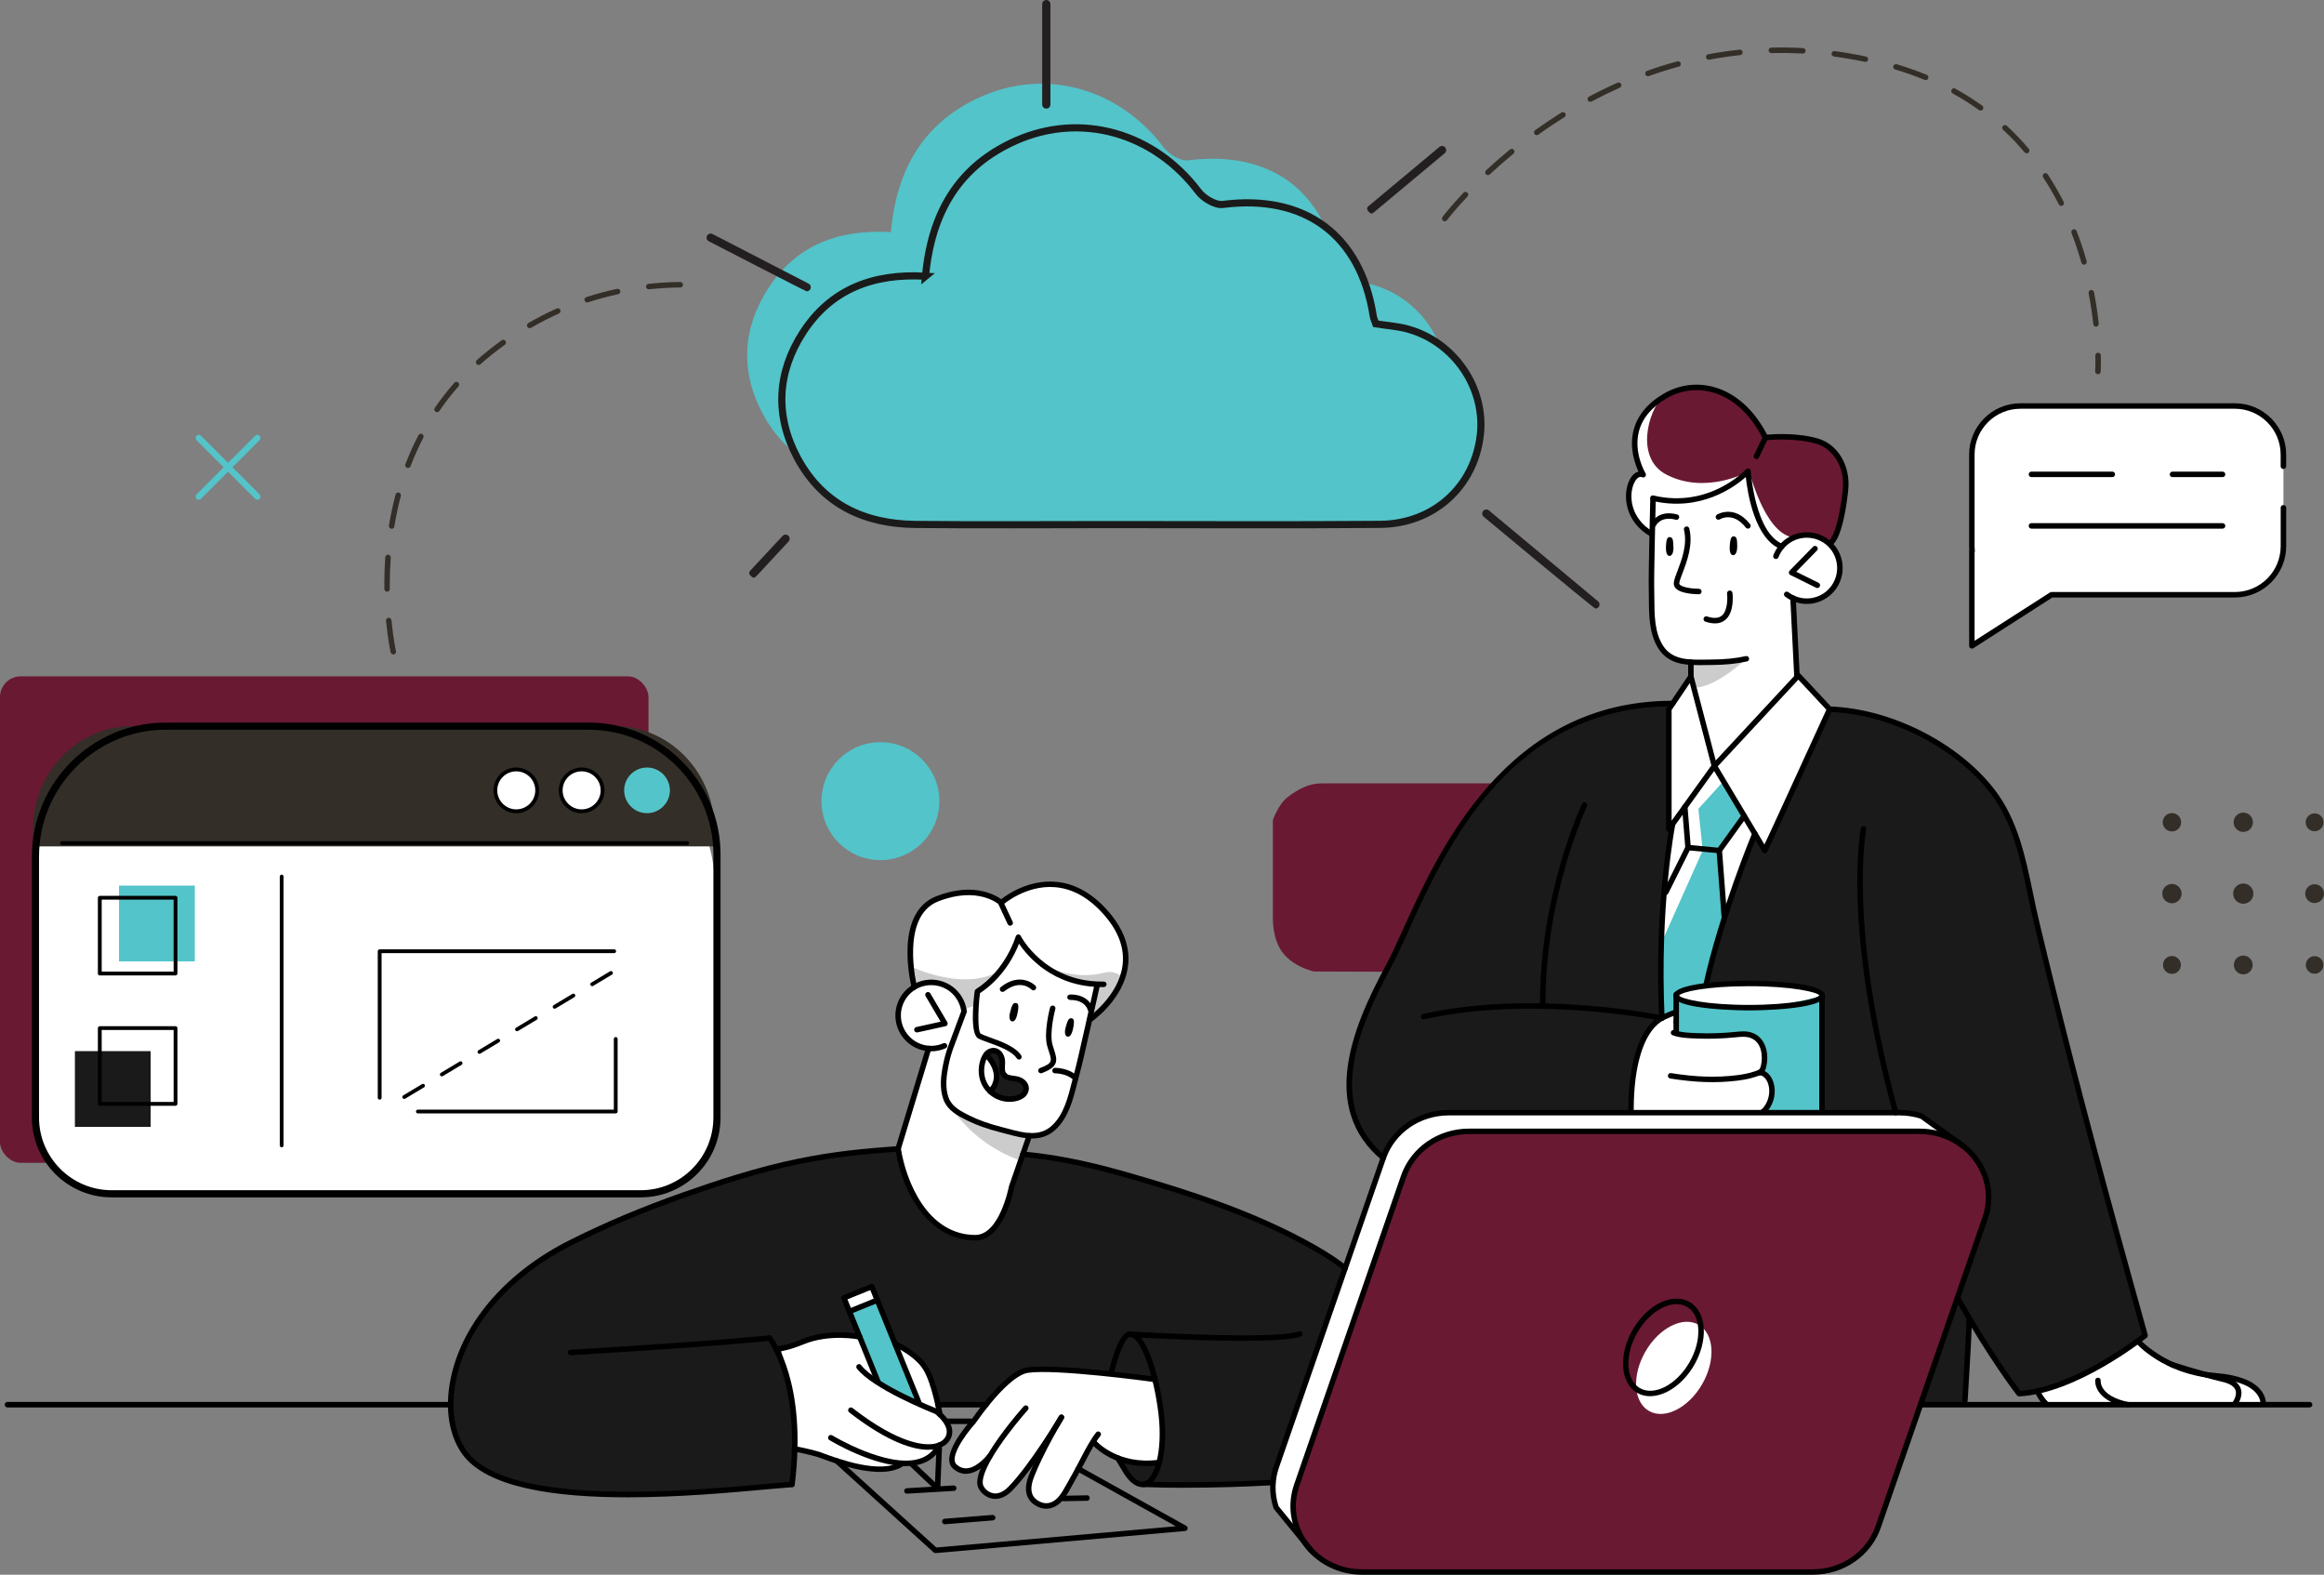 <?xml version="1.0" encoding="UTF-8"?><svg id="Layer_2" xmlns="http://www.w3.org/2000/svg" viewBox="0 0 650.33 440.59"><rect x="0" y="0" width="650.33" height="440.59" fill="#808080" stroke="none"/><defs><style>.cls-1{stroke:#1a1a1a;}.cls-1,.cls-2{fill:#53c4c9;}.cls-1,.cls-3{stroke-miterlimit:10;stroke-width:2px;}.cls-4{fill:#fff;}.cls-5{fill:#6a1933;}.cls-6{fill:#ccc;}.cls-7{fill:#1a1a1a;}.cls-8{fill:#332e27;}.cls-3{fill:none;stroke:#010101;}.cls-9{fill:#231f20;}.cls-10{fill:#010101;}</style></defs><g id="Colored"><g id="Cloud_Data"><g><g><path class="cls-2" d="M249.29,64.95c1.62-17.76,9.25-30.83,25.34-37.94,18.3-8.08,38.65-2.15,51.01,14.23,1.45,1.92,4.73,3.89,6.87,3.62,22.91-2.92,38.52,8.51,42.08,31.27,.1,.66,.43,1.29,.72,2.14,2.95,.46,5.97,.65,8.82,1.42,13.12,3.57,21.91,16.47,20.41,29.67-1.65,14.46-13.06,24.89-28.06,25.01-24.94,.2-49.87,.06-74.81,.06-18.41,0-36.82,.14-55.23-.04-14.29-.14-25.97-5.61-32.96-18.55-6.39-11.85-5.76-23.96,1.51-35.18,7.79-12.03,19.61-16.58,34.31-15.72Z"/><path class="cls-1" d="M258.99,77.29c1.62-17.76,9.25-30.83,25.34-37.94,18.3-8.08,38.65-2.15,51.01,14.23,1.45,1.92,4.73,3.89,6.87,3.62,22.91-2.92,38.52,8.51,42.08,31.27,.1,.66,.43,1.29,.72,2.14,2.95,.46,5.97,.65,8.82,1.42,13.12,3.57,21.91,16.47,20.41,29.67-1.65,14.46-13.06,24.89-28.06,25.01-24.94,.2-49.87,.06-74.81,.06-18.41,0-36.82,.14-55.23-.04-14.29-.14-25.97-5.61-32.96-18.55-6.39-11.85-5.76-23.96,1.51-35.18,7.79-12.03,19.61-16.58,34.31-15.72Z"/><path class="cls-9" d="M225.73,81.51c-.52-.13-27.38-14-27.38-14-.57-.29-.79-.98-.49-1.54,.28-.55,.98-.8,1.54-.49l26.86,13.87c.57,.29,.79,.98,.49,1.54-.2,.4-.6,.62-1.02,.62Z"/><path class="cls-9" d="M383.62,59.75c-1.29-.9-1.22-1.63-.73-2.03l19.91-16.61c.48-.42,1.21-.35,1.62,.14,.41,.49,.34,1.21-.14,1.62l-19.91,16.61c-.21,.18-.48,.27-.74,.27Z"/><path class="cls-9" d="M446.44,170.27c-.73-.27-31.26-25.69-31.26-25.69-.49-.4-.55-1.13-.14-1.62,.41-.49,1.14-.55,1.62-.14l30.52,25.42c.49,.4,.55,1.13,.14,1.62-.23,.28-.55,.41-.88,.41Z"/><path class="cls-9" d="M292.79,30.39c-.64,0-1.15-.51-1.15-1.15V1.15c0-.64,.51-1.15,1.15-1.15s1.15,.51,1.15,1.15V29.24c0,.64-.51,1.15-1.15,1.15Z"/><path class="cls-9" d="M210.76,161.62c-1.25-.74-1.28-1.47-.84-1.93l9.07-9.75c.43-.46,1.16-.49,1.62-.06,.46,.43,.49,1.16,.06,1.63l-9.07,9.75c-.23,.24-.53,.37-.84,.37Z"/></g><path class="cls-4" d="M626,165.98h-51.17l-23.25,14.71v-54.39c0-7.18,5.82-12.99,12.99-12.99h61.42c7.18,0,12.99,5.82,12.99,12.99v26.68c0,7.18-5.82,12.99-12.99,12.99Z"/><path class="cls-4" d="M597.68,374.35s6.66,7.93,15.16,9.31c8.5,1.39,18.73,2.79,20.14,7.36l-.32,1.99h-58.91s-3.16-.66-4.5-4.53c-1.34-3.87,26.06-18.16,28.43-14.14Z"/><path class="cls-4" d="M459.47,142.36s2.87,7.06,2.82,9.52c-.05,2.47-.16,21.48-.16,21.48,0,0,1.39,11.47,9.05,11.69,0,0,1.79,.34,1.89,1.29,.1,.94,.86,4.43-2,6.05-2.86,1.62-5.15,8.82-5.15,8.82l-5.86,40.85-1.18,42.79-6.15,28.75,61.28,.59,12.87-26.79-12.01-88.83s-3.41-.43-6.33-3.85c-2.91-3.42-5.53-2.27-5.97-11.1-.45-8.83-.82-14.44-.82-14.44,0,0-.32-2.06,3.2-1.01,3.52,1.05,9.83-3.23,9.92-9.23,.09-6-6.33-9.9-6.33-9.9l-9.29-15.35-15.15-8.65s-25.57,8.28-24.63,17.32Z"/><rect class="cls-5" y="189.23" width="181.47" height="136.11" rx="5.79" ry="5.79"/><path class="cls-2" d="M262.87,224.15c0,9.11-7.39,16.5-16.5,16.5s-16.5-7.39-16.5-16.5,7.39-16.5,16.5-16.5,16.5,7.39,16.5,16.5Z"/><path class="cls-7" d="M253.46,321.25s-33.37,2.03-54.29,10.56c-20.92,8.52-39.49,12.53-54.72,25.93-15.23,13.4-17.33,25.22-18.6,32.77-1.27,7.56,1.12,20.45,17.5,24.05,16.31,3.59,25.37,4.01,42.82,3.04,17.45-.97,35.44-2.29,35.44-2.29,0,0,2.16-15.46,.42-24.9l36.76,2.6,47.01,1.56s7.64,20.97,13.59,20.92c5.96-.05,36.8-.7,36.8-.7l38.04-36.62-19.75-24.82s-14.69-10.82-45.35-20.45c-30.66-9.62-45.98-10.93-45.98-10.93l-29.68-.73Z"/><path class="cls-4" d="M324.52,408.74s-12.62,2.14-18.37-5.79l-1.7,2.89-6.86,12.77s-2.6,3.49-6.88,2.26c-4.28-1.24-1.91-8.26-1.91-8.26l2.22-6.76-6.61,8.29s-4.22,5.97-8.25,3.74c-4.03-2.23,.59-9.07,.59-9.07,0,0-6.42,3.81-8.89,2.03-2.47-1.78,.19-8.32,2.2-10.8,2-2.48,9.87-13.07,14.24-15.33,4.37-2.26,18.47-.94,21.29-.65,2.82,.29,17.2,1.82,17.2,1.82,0,0,4.16,18.99,1.74,22.86Z"/><path class="cls-4" d="M262.81,394.62s-2.3-11.29-5.4-14.06c-3.1-2.77-6.08-4.14-6.08-4.14l5.42,15.87-11.59-6.99-5.33-11.5s-6.39,.07-10.47,.56c-4.08,.49-10.81,3.74-10.81,3.74,0,0,3.43,10.52,3.76,14.9,.33,4.38,.31,12.35,.31,12.35,0,0,9.45,3.04,12.85,3.79,3.39,.75,12.74,2.74,15.87,.97,0,0,5.66-.58,7.79-1.91,2.73-1.7,3.37-3.7,3.37-3.7,0,0,1.25,.31,2.48-2.26,1.42-2.94-2.15-7.63-2.15-7.63Z"/><path class="cls-4" d="M303.88,250.47c-3.78-1.92-8.15-3.73-13.5-2.73-5.35,1-10.22,4.83-10.22,4.83,0,0-4.43-3.53-12.57-2.59-8.14,.94-11.29,6.07-11.96,9.36-.64,3.15-1.74,10.94,.09,16.95-3.42,2.11-4.41,6-4.37,7.24,.05,1.77,0,8.71,8.49,9.82l-.51,1.73-7.95,26.17s5.21,23.5,19.16,25.04c11.19,1.24,12.38-13.43,12.38-13.43l5.12-15.09s7.05,.75,9.52-5.81c2.47-6.56,7.6-27.07,7.6-27.07,0,0,8.42-4.56,9.65-14.33,1.23-9.77-7.16-18.18-10.94-20.1Z"/><path class="cls-5" d="M443.38,286.27l-22.28-14.29-53.43-.17s-5.26-1.1-8.45-4.91c-3.2-3.81-3.02-9.77-3.02-9.77v-27.7s1.55-4.56,4.33-6.58c2.78-2.03,5.73-3.68,9.26-3.68h62.37s5.22,1.61,8.49,5.47c3.28,3.86,2.73,12.58,2.73,12.58v49.05Z"/><polygon class="cls-2" points="246.3 387.22 238.11 367.25 245.51 364.24 257.09 392.3 246.3 387.22"/><polygon class="cls-4" points="245.03 363.61 243.7 360.49 236.58 363.21 238 366.46 245.03 363.61"/><path class="cls-4" d="M362.33,428.15l-5.37-6.86s-1.18-3.6-.6-7.87c.58-4.26,31.67-91.69,31.67-91.69,0,0,4.08-8.61,13.47-10.43h131.94l3.81,.82,6.85,4.4,.87,1.68-136.4-1.55-8.78,3.36-5.57,5.99-31.95,91.5-.19,5.04,.25,5.62Z"/><path class="cls-6" d="M264.79,307.52s5.6,11.79,20.88,17.24l1.82-6.99s-20.03-2.92-22.71-10.25Z"/><path class="cls-7" d="M275.94,295.08s3.02,2.28,2.92,5.15c-.1,2.86-1.76,5.15-1.76,5.15,0,0,2.5,2.41,6.1,2.15,3.61-.26,3.72-3.9,3.03-4.8-.69-.89-3.92-.34-4.82-1.58s-.71-2.21-.9-3.86c-.19-1.65-1.2-4.3-4.57-2.2Z"/><path class="cls-6" d="M293.07,270.45s7.46,3.89,15.82,1.72c3.45-.89,5.22,1.31,5.22,1.31,0,0-3.9,9.83-8.19,10.95l-.75-.49,1.89-8.59s-11.61-.36-13.99-4.91Z"/><path class="cls-6" d="M254.92,270.45s14.52,6.95,24.27,1.43c0,0-3.35,4.44-6.17,5.56l.18,4s-3.28,.29-3.49,1.76c0,0-1.04-6.9-5.9-7.69-4.87-.8-8.09,.78-8.09,.78l-.8-5.84Z"/><path class="cls-2" d="M471.46,226.3l.91,10.27-7.32,14.24v34.05l3.66-1.01,.35-6.2s5.96-2.45,8.4-2.27l5.12-18.62-1.47-18.79,6.78-10.01-8.15-13.63-8.27,11.98Z"/><path class="cls-5" d="M512.62,151.89s4.57-10.23,3.88-17.71c-.69-7.48-6.69-14.01-22.47-11.76,0,0-5.09-15.87-22.17-13.79-17.08,2.08-15.12,19.01-12.21,23.88,0,0-10.39,3.35,1.98,16.54l.78-9.65s16.78,3.79,26.59-7.33c0,0,1.41,17.71,9.11,20.64,0,0,5.86-6.5,14.5-.82Z"/><path class="cls-7" d="M467,196.83v35.17l1.08-1.49s-2.05,9.36-3.02,28.73c-.97,19.38,0,25.62,0,25.62,0,0-10.77,6.6-8.63,25.61l-1.35,.85h-53.57s-12.4,3.2-14.44,12.35c0,0-10.63-7.41-9.53-22.23,1.1-14.82,14.03-35.16,19.12-47.52,5.09-12.35,22.53-55.31,70.33-57.08Z"/><path class="cls-7" d="M511.99,198.42l-18.62,38.71-2.61-3.1s-11.27,30.83-13.3,41.34c0,0,32.39-1.93,32.39,3.17v32.52l22.63,.24,4.75,.43,8.43,6.78s10.5,4.55,10.48,13.66c-.02,9.11-18.71,60.83-18.71,60.83h12.44l1.23-24.13,13.9,21.03s13.01-2.21,20.82-6.87c7.81-4.67,14.17-9.17,14.17-9.17,0,0-10.77-40.25-12.81-47.88-2.04-7.63-19.04-76.31-19.91-80.16-.87-3.85-5.31-19.4-10.89-25.91-5.58-6.51-21.36-20.9-44.37-21.5Z"/><path class="cls-2" d="M469.06,278.54s9.57,4.07,21.11,3.39c11.54-.68,19.68-3.39,19.68-3.39v32.52l-16.05,.24s2.48-3.27,1.97-6.98c-.51-3.71-2.91-4.79-2.91-4.79,0,0,1.67-3.34,.44-6.98-1.24-3.63-6.4-3.21-6.4-3.21,0,0-13.29,1.14-17.07,0l-.77-.85v-9.95Z"/><path class="cls-6" d="M488.71,184.29s-7.96,7.62-14.07,8.1l-1.58-2.96,.1-4.15,15.54-.99Z"/><path class="cls-5" d="M381.16,439.82h126.13c8.31,0,15.69-5.1,18.3-12.65l29.91-86.39c4.13-11.94-5.16-24.25-18.3-24.25h-126.13c-8.31,0-15.69,5.1-18.3,12.65l-29.91,86.39c-4.13,11.94,5.16,24.25,18.3,24.25Z"/><path class="cls-4" d="M460.45,378.13c-3.84,6.65-3.41,14.1,.97,16.63,4.38,2.53,11.04-.82,14.89-7.47,3.84-6.65,3.41-14.1-.97-16.63-4.38-2.53-11.04,.82-14.89,7.47Z"/><path class="cls-4" d="M466.19,132.72c-8.42-4.45-5.39-17.34-.47-22.39-10.34,4.93-8.56,17.99-6.06,22.17,0,0-10.39,3.35,1.98,16.54l.78-9.65s16.78,3.79,26.59-7.33c0,0-11.84,6.47-22.82,.66Z"/><path class="cls-4" d="M501.35,150.28c-7.68-1.62-11.85-18.46-11.85-18.46l-.41,1.07c.39,3.52,2.33,17.27,9.03,19.81,0,0,1.29-1.41,3.54-2.35-.1-.03-.19-.06-.3-.08Z"/><polygon class="cls-4" points="482.3 218.55 475.27 226.3 476.47 237.96 465.05 263.5 466.15 249.62 472.37 237.29 470.82 226.06 479.73 214.32 482.3 218.55"/><g><path class="cls-10" d="M633.37,393.62c-.41,0-.75-.33-.77-.74-.12-3.75-4.56-5.42-4.6-5.44-2.31-.96-4.83-1.5-8.45-1.8-14.11-1.18-21.61-9.59-21.92-9.94-.28-.32-.25-.8,.07-1.08,.32-.27,.8-.24,1.08,.07,.07,.08,7.43,8.3,20.89,9.42,3.79,.32,6.45,.89,8.88,1.9,.19,.06,5.42,2.02,5.57,6.81,.02,.43-.32,.78-.74,.79h-.02Z"/><path d="M625.39,393.49c-.16,0-.33-.05-.46-.15-.34-.26-.4-.74-.15-1.08,.02-.01,1.33-1.78,.78-3.32-.38-1.05-1.59-1.83-3.59-2.3-7.11-1.69-14.48-4.14-14.56-4.16-.4-.13-.62-.57-.48-.97,.13-.4,.57-.64,.97-.48,.07,.02,7.39,2.45,14.43,4.12,2.54,.6,4.12,1.71,4.68,3.29,.83,2.32-.92,4.65-1,4.75-.15,.2-.38,.3-.61,.3Z"/><path d="M595.4,393.78c-9.66-2-9.11-7.41-9.08-7.64,.05-.42,.37-.74,.85-.67,.41,.05,.72,.43,.67,.85-.01,.18-.32,4.28,7.72,5.95,.42,.09,.68,.49,.59,.91-.07,.36-.4,.61-.75,.61Z"/><path d="M572.64,393.62c-.19,0-.39-.07-.54-.22-1.94-1.92-2.63-3.87-2.66-3.95-.14-.4,.07-.83,.47-.97,.4-.15,.83,.07,.98,.47,0,.02,.61,1.71,2.28,3.36,.3,.3,.31,.78,0,1.08-.15,.15-.35,.23-.54,.23Z"/></g><path d="M175.59,418.93c-19.92,0-39.54-2.54-46.34-12.24-3.96-5.64-4.96-13.92-2.74-22.73,3.73-14.85,15.68-28.32,32.81-36.95,9.68-4.88,20.3-9.36,31.58-13.33,9.52-3.36,20.82-7.11,32.4-9.49,10.26-2.1,18.4-2.82,27.98-3.54,.43,0,.79,.29,.83,.71,.03,.43-.29,.79-.71,.83-9.53,.72-17.62,1.43-27.79,3.51-11.49,2.36-22.72,6.09-32.19,9.43-11.22,3.95-21.79,8.41-31.4,13.26-16.72,8.43-28.39,21.53-32.01,35.95-2.1,8.38-1.19,16.21,2.51,21.48,11.19,15.97,62.06,11.34,83.78,9.37,2.89-.26,5.36-.48,7.27-.63,.42,.02,.79,.29,.82,.71,.03,.42-.29,.79-.71,.82-1.91,.14-4.36,.36-7.24,.62-9.98,.91-24.49,2.22-38.83,2.22Z"/><path d="M376.42,355.55c-.16,0-.33-.05-.46-.16-2.85-2.17-5.46-3.88-8.99-5.88-16.36-9.23-35.08-15.21-51.25-19.85-7.37-2.11-18.45-5.04-29.55-5.94-.42-.03-.74-.41-.7-.83,.03-.4,.37-.7,.77-.7,11.3,.92,22.48,3.86,29.91,6,16.25,4.66,35.08,10.68,51.57,19.99,3.6,2.04,6.26,3.77,9.17,5.99,.34,.26,.4,.74,.14,1.07-.15,.2-.38,.3-.61,.3Z"/><path d="M331.45,416.26c-4.11,0-7.99-.06-11.48-.2-.43-.02-.75-.37-.74-.8,.01-.43,.38-.78,.8-.74,10.13,.39,23.64,.19,36.11-.5,.41,0,.79,.3,.81,.72,.02,.43-.3,.79-.72,.81-8.23,.46-16.91,.7-24.78,.7Z"/><g><path d="M257.09,393.06c-.3,0-.59-.18-.71-.48l-11.3-27.82-6.39,2.59,7.66,18.86c.16,.39-.03,.84-.43,1-.39,.17-.84-.03-1-.43l-7.95-19.56c-.07-.19-.07-.4,0-.58s.23-.34,.42-.42l7.81-3.17c.4-.17,.84,.03,1,.43l11.59,28.53c.16,.39-.03,.84-.42,1-.09,.04-.19,.05-.29,.05Z"/><path d="M237.7,367.71c-.3,0-.59-.18-.71-.48l-1.55-3.81c-.16-.39,.03-.84,.43-1l7.81-3.17c.18-.07,.4-.07,.58,0,.19,.08,.34,.23,.41,.42l1.54,3.81c.16,.39-.03,.84-.43,1-.39,.17-.83-.02-1-.43l-1.25-3.1-6.39,2.59,1.26,3.1c.16,.39-.03,.84-.43,1-.09,.04-.19,.05-.29,.05Z"/><path d="M262.35,417.21c-.19,0-.38-.07-.53-.21l-7.39-6.99c-.31-.29-.32-.78-.03-1.09,.3-.31,.78-.32,1.09-.03l6.16,5.83,.4-9.48c.02-.43,.34-.73,.8-.74,.42,.01,.76,.38,.74,.8l-.46,11.16c-.01,.3-.2,.57-.48,.68-.09,.03-.19,.05-.29,.05Z"/></g><g><path d="M292.78,422.12c-.8,0-1.61-.18-2.4-.56-1.12-.54-1.99-1.28-2.52-2.16-.58-.93-.84-2.09-.76-3.35,.08-1.4,.57-2.72,1.06-3.94,.53-1.34,1.16-2.76,1.98-4.47,1.81-3.77,3.91-7.64,6.23-11.5,.22-.36,.68-.48,1.05-.26,.36,.22,.48,.69,.26,1.05-2.29,3.82-4.36,7.64-6.16,11.37-.81,1.68-1.42,3.07-1.94,4.37-.46,1.16-.88,2.3-.95,3.47-.04,.66,.01,1.62,.53,2.45,.38,.63,1.03,1.17,1.89,1.58,1.73,.84,3.59,.38,5.06-1.27,.84-.93,1.49-2.1,2.12-3.23,.2-.36,.4-.72,.6-1.06,.86-1.47,1.66-2.97,2.46-4.47l.44-.83c.29-.55,.58-1.1,.87-1.66,1.22-2.33,2.48-4.74,4.11-6.85,.26-.34,.74-.4,1.08-.14,.34,.26,.4,.74,.14,1.08-1.55,2-2.78,4.35-3.96,6.62-.3,.56-.59,1.12-.88,1.67l-.44,.83c-.82,1.52-1.63,3.03-2.49,4.52-.2,.34-.4,.69-.59,1.04-.67,1.2-1.37,2.44-2.31,3.5-1.29,1.45-2.87,2.2-4.48,2.2Z"/><path d="M278.51,419.37c-.62,0-1.14-.12-1.54-.25-1.95-.65-3.3-2.41-3.47-3.74-.83-6.41,12.41-21.29,12.98-21.92,.28-.31,.76-.34,1.09-.06,.31,.29,.34,.77,.06,1.09-3.72,4.15-13.22,15.95-12.6,20.7,.09,.71,1.01,2.01,2.44,2.48,1.51,.51,3.15-.09,4.73-1.71,6.15-6.33,14.08-19.68,14.16-19.81,.21-.37,.68-.48,1.05-.27,.37,.22,.48,.69,.27,1.05-.33,.55-8.1,13.64-14.39,20.1-1.81,1.86-3.49,2.35-4.77,2.35Z"/><path d="M270.3,412.36c-1.32,0-2.55-.5-3.65-1.5-3.81-3.46,4.19-12.55,5.11-13.57,2.87-4.1,10.25-13.9,15.66-14.71,8.01-1.18,34.34,2.39,35.45,2.54,.42,.06,.71,.44,.66,.86-.06,.42-.46,.72-.86,.66-.27-.04-27.22-3.71-35.02-2.54-3.35,.49-8.84,5.78-14.7,14.14-3.15,3.51-7.31,9.64-5.28,11.48,.92,.83,1.92,1.17,2.99,1.08,3-.29,5.74-3.91,5.77-3.95,.25-.34,.73-.41,1.07-.15,.34,.25,.41,.73,.15,1.07-.12,.17-3.17,4.2-6.84,4.55-.18,.02-.35,.03-.52,.03Z"/><path d="M320.79,410.2c-9.9,0-14.99-5.82-15.22-6.09-.28-.32-.24-.81,.08-1.08,.32-.27,.81-.24,1.08,.08,.06,.07,6.07,6.89,17.59,5.3,.41-.07,.81,.24,.86,.66,.06,.42-.24,.81-.66,.86-1.31,.18-2.56,.27-3.74,.27Z"/></g><path d="M261.75,434.52c-.19,0-.38-.07-.51-.2l-27.6-25.01c-.32-.29-.34-.77-.05-1.08,.29-.32,.78-.34,1.08-.05l27.35,24.79,67.01-5.94-27.67-15.4c-.37-.21-.5-.68-.3-1.04,.21-.37,.69-.5,1.04-.3l29.85,16.62c.3,.17,.45,.5,.38,.83-.07,.33-.35,.58-.68,.61l-69.83,6.19h-.07Z"/><path d="M347.72,375.15c-13.7,0-30.64-1.03-31.72-1.09-.42-.02-.74-.39-.72-.82,.02-.41,.36-.72,.77-.72,.45,.02,40.44,2.45,47.46-.01,.41-.14,.83,.07,.97,.47,.14,.4-.07,.83-.47,.97-2.54,.89-8.95,1.19-16.29,1.19Z"/><path d="M259.78,405.63c-3.89,0-10.95-1.77-22.15-10.47-.34-.26-.4-.74-.14-1.08,.27-.34,.75-.4,1.08-.14,13.26,10.3,20.36,10.46,22.78,10.02,1.45-.25,2.53-.87,3.12-1.79,1.81-2.85-2.23-6.13-2.84-6.6-1.55-.61-17.45-6.99-21.86-12.68-.26-.34-.2-.82,.14-1.08,.33-.26,.82-.2,1.08,.14,4.28,5.53,21.14,12.16,21.31,12.22,.41,.28,6.18,4.55,3.47,8.81-.83,1.3-2.26,2.15-4.15,2.49-.51,.09-1.12,.15-1.84,.15Z"/><path d="M253.51,410.2c-9.3,0-20.86-6.95-21.42-7.29-.36-.22-.47-.69-.26-1.06,.22-.37,.69-.47,1.06-.26,.15,.1,15.29,9.2,24.2,6.61,2.32-.67,3.97-2.05,5.04-4.2,.18-.39,.65-.54,1.03-.35,.38,.19,.53,.65,.35,1.03-1.25,2.52-3.27,4.2-5.99,4.99-1.25,.36-2.6,.52-4.01,.52Z"/><path d="M263.02,396.52c-.37,0-.7-.27-.76-.64-.01-.08-1.43-8.59-3.86-12.61-2.37-3.93-8.17-6.52-8.23-6.55-.39-.17-.56-.62-.39-1.01,.18-.39,.61-.56,1.01-.39,.25,.11,6.3,2.81,8.92,7.16,2.57,4.26,4,12.79,4.06,13.15,.07,.41-.21,.81-.63,.88-.04,.01-.08,.01-.12,.01Z"/><path d="M218.13,378.11c-.4,0-.74-.31-.77-.72-.02-.42,.29-.79,.72-.82,.02,0,2.1-.16,6.26-1.88,7.73-3.18,16.04-1.49,16.4-1.41,.41,.09,.68,.49,.59,.91-.09,.42-.51,.65-.91,.59-.08-.01-8.22-1.67-15.5,1.33-4.44,1.82-6.66,1.98-6.74,1.99h-.05Z"/><path d="M246.19,411.82c-6.1,0-13.29-2.66-16.25-3.75-.47-.18-.83-.31-1.06-.38-2.09-.68-6.58-1.57-6.63-1.58-.42-.08-.69-.48-.6-.9,.08-.41,.48-.69,.9-.6,.19,.03,4.62,.91,6.8,1.62,.23,.08,.61,.22,1.11,.41,4.03,1.48,16.29,6.01,21.63,2.16,.33-.25,.82-.18,1.07,.17,.25,.34,.17,.82-.17,1.07-1.79,1.3-4.2,1.78-6.8,1.78Z"/><path d="M159.66,379.17c-.41,0-.74-.31-.77-.72-.02-.42,.3-.79,.72-.81,41.02-2.46,55.5-4.02,55.64-4.03,.52-.05,.81,.26,.84,.68,.05,.42-.26,.8-.68,.85-.14,.02-14.64,1.58-55.72,4.04h-.04Z"/><path d="M221.62,416.09c-.51-.06-.82-.44-.76-.86,3.49-27.98-6.02-40.26-6.11-40.38-.27-.33-.21-.81,.12-1.08,.34-.27,.81-.21,1.08,.12,.41,.51,10.02,12.84,6.44,41.53-.05,.39-.38,.67-.76,.67Z"/><path d="M319.68,416.09c-2.02,0-4.07-1.72-5.83-4.91l-1.6-2.79c-.21-.37-.08-.83,.29-1.05,.36-.22,.84-.08,1.05,.29l1.6,2.8c1.54,2.8,3.23,4.31,4.72,4.12,3.03-.36,5.53-8.23,4.27-18.95-.63-5.34-1.9-10.96-3.39-15.03-1.55-4.23-3.25-6.63-4.66-6.5-1.17,.14-3.18,4.79-4.39,10.16-.09,.41-.5,.68-.91,.58-.41-.09-.67-.5-.58-.91,.41-1.83,2.63-10.99,5.71-11.35,2.26-.26,4.36,2.25,6.28,7.5,1.55,4.23,2.82,9.84,3.47,15.38,1.3,11.05-1.17,20.12-5.62,20.65-.14,.01-.27,.02-.41,.02Z"/><path d="M271.7,398.43h-6.73c-.43,0-.77-.34-.77-.77s.34-.77,.77-.77h6.73c.43,0,.77,.34,.77,.77s-.34,.77-.77,.77Z"/><path d="M253.78,417.91c-.41,0-.74-.31-.77-.72-.02-.42,.3-.79,.72-.81l13.11-.77c.45,.03,.79,.3,.81,.72,.02,.42-.3,.79-.72,.81l-13.11,.77h-.04Z"/><path d="M297.58,420.02c-.42,0-.76-.33-.77-.75-.01-.43,.33-.78,.75-.78l6.6-.12c.45-.07,.78,.33,.78,.75,.01,.43-.33,.78-.75,.78l-6.6,.12h-.01Z"/><path d="M264.4,426.46c-.4,0-.73-.3-.77-.71-.03-.42,.28-.79,.71-.83l13.39-1.07c.43,.02,.79,.28,.83,.71,.03,.42-.28,.79-.71,.83l-13.39,1.07h-.06Z"/><g><path d="M551.8,181.46c-.13,0-.25-.03-.37-.09-.25-.13-.4-.39-.4-.67v-26.48c0-.09,.01-.18,.04-.27-.03-.38-.04-.76-.04-1.14v-25.63c0-7.92,6.44-14.35,14.35-14.35h60.01c7.92,0,14.35,6.44,14.35,14.35v3.27c0,.43-.34,.77-.77,.77s-.77-.34-.77-.77v-3.27c0-7.07-5.75-12.82-12.82-12.82h-60.01c-7.07,0-12.82,5.75-12.82,12.82v25.63c0,.46,.03,.92,.07,1.37,.01,.15-.01,.29-.07,.42v24.69l21.1-13.53c.12-.08,.27-.12,.42-.12h51.32c7.07,0,12.82-5.76,12.82-12.83v-10.74c0-.43,.34-.77,.77-.77s.77,.34,.77,.77v10.74c0,7.92-6.44,14.36-14.35,14.36h-51.09l-22.09,14.17c-.13,.08-.27,.12-.41,.12Z"/><path d="M621.94,133.49h-14c-.43,0-.77-.34-.77-.77s.34-.77,.77-.77h14c.43,0,.77,.34,.77,.77s-.34,.77-.77,.77Z"/><path d="M591.09,133.49h-22.62c-.43,0-.77-.34-.77-.77s.34-.77,.77-.77h22.62c.43,0,.77,.34,.77,.77s-.34,.77-.77,.77Z"/><path d="M621.94,147.91h-53.48c-.43,0-.77-.34-.77-.77s.34-.77,.77-.77h53.48c.43,0,.77,.34,.77,.77s-.34,.77-.77,.77Z"/></g><path d="M284.24,280.62c.62,.06,.95,.42,.55,2.6-.44,2.43-1.17,2.69-1.69,2.52-.53-.16-.87-1.04-.39-2.73,.47-1.69,.73-2.48,1.53-2.39Z"/><path d="M299.81,284.9c.62,.07,.94,.43,.53,2.6-.46,2.42-1.19,2.67-1.72,2.51s-.86-1.05-.37-2.73c.49-1.69,.75-2.47,1.56-2.38Z"/><path d="M272.95,347.06c-12.73,0-20.42-12.81-22.38-25.53-.02-.11,0-.23,.02-.34l8.53-28.06c.12-.41,.55-.64,.95-.51,.4,.12,.63,.55,.51,.95l-8.47,27.89c1.44,9.03,7.41,24.06,20.83,24.06,6.8-.03,9.39-13.56,9.41-13.7l4.96-14.3c.14-.4,.57-.59,.98-.47,.4,.14,.61,.58,.47,.98l-4.93,14.19c-.08,.5-2.83,14.81-10.81,14.84h-.08Z"/><path d="M288.79,318.53c-2.38,0-4.81-.65-7.08-1.26-.55-.15-1.09-.29-1.63-.43-3.79-.96-6.81-2.04-9.51-3.38-2.54-1.28-5.42-2.71-6.58-5.85-1.17-3.17-.68-6.79-.12-9.59,.39-1.94,.85-3.65,1.43-5.23,1.35-3.55,3.31-8.85,3.69-9.89-.2-1.39-.75-2.73-1.6-3.87-2.79-3.75-8.12-4.52-11.88-1.73-3.76,2.8-4.53,8.13-1.73,11.88,2.37,3.18,6.56,4.31,10.21,2.71,.38-.17,.85,.01,1.01,.4,.17,.39,0,.84-.4,1.01-4.29,1.88-9.24,.56-12.05-3.19-3.31-4.43-2.39-10.72,2.04-14.03,4.44-3.32,10.74-2.39,14.03,2.04,1.05,1.41,1.71,3.06,1.92,4.79,.02,.12,0,.25-.04,.36,0,0-2.26,6.12-3.76,10.07-.54,1.49-.99,3.13-1.36,4.99-.51,2.6-.97,5.95,.06,8.76,.94,2.56,3.42,3.81,5.82,5.01,2.59,1.29,5.51,2.33,9.2,3.27,.54,.13,1.09,.28,1.65,.43,4.31,1.16,8.78,2.35,12.26-.89,3.29-3.05,4.48-7.82,5.64-12.43,.26-1.03,.51-2.04,.78-3,.85-3.07,5.47-23.97,5.52-24.17,.09-.41,.51-.67,.91-.59,.41,.09,.68,.5,.59,.91-.19,.86-4.67,21.15-5.55,24.26-.27,.95-.51,1.94-.77,2.95-1.16,4.61-2.46,9.83-6.08,13.19-2.03,1.89-4.3,2.51-6.63,2.51Z"/><path d="M305.17,283.29c-.36,0-.68-.25-.75-.61-.03-.14-.69-2.9-4.87-2.9-.55,0-.89-.34-.9-.76,0-.47,.42-.77,.9-.78,5.5,0,6.36,4.09,6.37,4.13,.08,.41-.19,.82-.6,.9-.05,0-.1,.01-.15,.01Z"/><path d="M280.54,277.52c-.23,0-.45-.1-.6-.29-.26-.34-.2-.82,.13-1.08,5.66-4.45,9.63-.4,9.68-.36,.29,.31,.28,.8-.03,1.09-.31,.29-.79,.27-1.08-.02-.12-.12-3.06-3.07-7.61,.5-.14,.11-.31,.16-.47,.16Z"/><path d="M304.95,286.04c-.24,0-.48-.11-.63-.33-.24-.35-.15-.83,.2-1.07,.08-.06,8.48-5.93,9.6-14.51,.61-4.71-1.07-9.41-4.99-13.96-4.23-4.92-8.96-7.6-14.07-7.96-8.04-.6-14.32,4.87-14.39,4.93-.3,.25-.73,.26-1.02,0-.24-.21-6.03-5.24-17.03-.98-10.86,4.19-6.07,23.63-6.02,23.83,.1,.41-.14,.83-.55,.93-.41,.11-.83-.14-.93-.55-.22-.85-5.17-20.96,6.95-25.64,10.16-3.93,16.32-.41,18.09,.86,1.7-1.34,7.58-5.4,15.01-4.9,5.53,.39,10.62,3.24,15.13,8.49,4.21,4.9,6.01,10.01,5.34,15.17-1.21,9.27-9.88,15.32-10.24,15.57-.13,.09-.29,.13-.44,.13Z"/><path d="M282.51,308.29c-2.59,0-5.03-1.15-6.73-3.21-1.7-2.05-2.32-4.96-1.65-7.78,.45-1.9,1.4-3.32,2.53-3.81,1.07-.47,2.12-.39,3,.23,1.08,.76,1.7,2.24,1.59,3.86-.14,2.07,.01,2.25,.35,2.65,.33,.4,.48,.58,2.54,.83,1.62,.19,2.97,1.06,3.51,2.27,.44,.96,.33,2.03-.32,2.99-.75,1.1-2.42,1.85-4.38,1.95-.15,0-.3,.01-.44,.01Zm-4.5-13.56c-.23,0-.48,.05-.74,.17-.55,.24-1.28,1.19-1.65,2.76-.56,2.35-.06,4.76,1.33,6.44,2.11,2.54,4.79,2.7,5.92,2.64,1.66-.08,2.81-.72,3.18-1.28,.35-.52,.42-1.02,.2-1.5-.33-.71-1.23-1.25-2.3-1.38-2.33-.28-2.87-.55-3.54-1.37-.63-.76-.86-1.28-.7-3.73,.07-1.08-.3-2.06-.94-2.51-.24-.17-.49-.25-.77-.25Z"/><path d="M277.11,306.14c-.19,0-.38-.07-.52-.21-.31-.29-.33-.77-.03-1.08,3.99-4.27-.93-9.01-1.14-9.21-.31-.29-.32-.78-.03-1.09,.29-.31,.78-.32,1.09-.03,2.17,2.06,5.22,7.08,1.2,11.37-.15,.16-.36,.24-.56,.24Z"/><path d="M256.58,288.86c-.35,0-.67-.24-.75-.6-.09-.41,.17-.82,.59-.91l6.8-1.5-4.21-7.15c-.21-.37-.09-.83,.27-1.05,.36-.21,.84-.09,1.05,.27l4.75,8.06c.12,.21,.14,.47,.04,.7-.1,.23-.3,.39-.54,.44l-7.84,1.73c-.05,0-.11,.01-.16,.01Z"/><path d="M282.68,259c-.29,0-.56-.16-.7-.44l-2.53-5.44c-.18-.39-.01-.84,.37-1.02,.39-.18,.83-.01,1.02,.37l2.54,5.44c.18,.39,.01,.84-.37,1.02-.11,.05-.22,.07-.33,.07Z"/><path d="M285.14,296.43c-.25,0-.49-.12-.64-.35-1.34-2.04-5.18-3.41-7.99-4.42-1.16-.41-2.15-.78-2.78-1.12-2.23-1.22-1.44-9.66-.99-13.23,.03-.23,.16-.43,.35-.55,8.41-5.37,11.11-14.66,11.14-14.75,.08-.31,.35-.52,.66-.55,.32-.07,.62,.13,.76,.42,.06,.13,6.6,12.75,22.72,12.75,.17,0,.33-.01,.51,0,.42,0,.76,.34,.77,.76,.01,.42-.33,.77-.76,.78-.17,0-.35,0-.52,0-13.7,0-20.87-8.65-23.21-12.15-1.16,2.98-4.29,9.48-10.94,13.86-.67,5.6-.56,10.86,.24,11.35,.52,.28,1.47,.62,2.56,1.02,3.01,1.08,7.13,2.56,8.75,5.03,.23,.35,.13,.82-.22,1.06-.13,.08-.28,.12-.42,.12Z"/><path d="M300.97,302.46c-.2,0-.41-.08-.55-.24-1.86-1.95-5.15-1.91-5.18-1.92-.41,.05-.77-.33-.78-.76,0-.42,.33-.77,.76-.78,.21,.01,4.03,0,6.31,2.4,.3,.31,.28,.79-.02,1.08-.15,.14-.34,.21-.53,.21Z"/><path d="M367.14,434.8c-.22,0-.44-.09-.59-.28l-10.03-12.27c-.06-.07-.1-.15-.13-.24-1.3-3.88-1.28-8,.07-11.91l29.91-86.39c2.73-7.87,10.38-13.16,19.03-13.16h126.13c2.2,0,4.37,.34,6.44,1,.21,.11,11.74,8.42,11.74,8.42,.34,.25,.42,.73,.17,1.07-.25,.35-.72,.42-1.07,.17l-11.43-8.24c-1.88-.59-3.85-.89-5.86-.89h-126.13c-8,0-15.07,4.88-17.58,12.14l-29.91,86.39c-1.23,3.54-1.26,7.27-.12,10.79l9.94,12.17c.27,.33,.22,.81-.11,1.08-.14,.12-.31,.17-.48,.17Z"/><path d="M507.29,440.59h-126.13c-6.63,0-12.82-3.13-16.56-8.39-3.55-4.99-4.45-11.14-2.47-16.88l29.91-86.39c2.73-7.87,10.37-13.16,19.03-13.16h126.13c6.63,0,12.82,3.14,16.56,8.39,3.55,4.99,4.45,11.14,2.47,16.88l-29.92,86.39c-2.73,7.87-10.37,13.16-19.02,13.16Zm-96.22-123.29c-8,0-15.07,4.88-17.58,12.13l-29.91,86.39c-1.82,5.26-1,10.91,2.26,15.49,3.45,4.85,9.18,7.75,15.31,7.75h126.13c8,0,15.06-4.88,17.57-12.14l29.91-86.39c1.82-5.26,1-10.91-2.26-15.49-3.45-4.85-9.18-7.75-15.32-7.75h-126.13Z"/><path d="M646.3,393.78h-108.88c-.43,0-.77-.34-.77-.77s.34-.77,.77-.77h108.88c.43,0,.77,.34,.77,.77s-.34,.77-.77,.77Z"/><path d="M125.86,393.78H2.09c-.43,0-.77-.34-.77-.77s.34-.77,.77-.77H125.86c.43,0,.77,.34,.77,.77s-.34,.77-.77,.77Z"/><path d="M275.92,393.78h-13.44c-.42,0-.77-.34-.77-.77s.34-.77,.77-.77h13.44c.43,0,.77,.34,.77,.77s-.34,.77-.77,.77Z"/><g><path class="cls-8" d="M607.78,232.63c1.42,0,2.57-1.15,2.57-2.57s-1.15-2.57-2.57-2.57-2.57,1.15-2.57,2.57,1.15,2.57,2.57,2.57Z"/><path class="cls-8" d="M627.74,232.76c1.49,0,2.7-1.21,2.7-2.7s-1.21-2.7-2.7-2.7-2.7,1.21-2.7,2.7,1.21,2.7,2.7,2.7Z"/><path class="cls-8" d="M647.7,232.57c1.38,0,2.5-1.12,2.5-2.5s-1.12-2.5-2.5-2.5-2.5,1.12-2.5,2.5,1.12,2.5,2.5,2.5Z"/><path class="cls-8" d="M607.78,252.72c1.49,0,2.7-1.21,2.7-2.7s-1.21-2.7-2.7-2.7-2.7,1.21-2.7,2.7,1.21,2.7,2.7,2.7Z"/><path class="cls-8" d="M627.74,252.85c1.56,0,2.83-1.27,2.83-2.83s-1.27-2.83-2.83-2.83-2.83,1.27-2.83,2.83,1.27,2.83,2.83,2.83Z"/><path class="cls-8" d="M647.7,252.66c1.45,0,2.63-1.18,2.63-2.63s-1.18-2.63-2.63-2.63-2.63,1.18-2.63,2.63,1.18,2.63,2.63,2.63Z"/><path class="cls-8" d="M607.78,272.48c1.38,0,2.5-1.12,2.5-2.5s-1.12-2.5-2.5-2.5-2.5,1.12-2.5,2.5,1.12,2.5,2.5,2.5Z"/><path class="cls-8" d="M627.74,272.61c1.45,0,2.63-1.18,2.63-2.63s-1.18-2.63-2.63-2.63-2.63,1.18-2.63,2.63,1.18,2.63,2.63,2.63Z"/><path class="cls-8" d="M647.7,272.44c1.36,0,2.46-1.1,2.46-2.46s-1.1-2.46-2.46-2.46-2.46,1.1-2.46,2.46,1.1,2.46,2.46,2.46Z"/></g><path class="cls-8" d="M587.07,104.71c-.47-.02-.79-.39-.77-.81,0-.01,.06-.98,.06-2.7,0-.51,0-1.09-.02-1.73,0-.43,.33-.78,.75-.79,.43,0,.78,.33,.79,.75,.01,.66,.02,1.25,.02,1.77,0,1.79-.06,2.79-.06,2.79-.02,.41-.36,.72-.77,.72Zm-.54-13.32c-.39,0-.72-.29-.76-.68-.32-2.9-.76-5.82-1.3-8.68-.08-.41,.19-.82,.61-.89,.41-.09,.82,.19,.89,.61,.56,2.9,1.01,5.86,1.32,8.8,.05,.42-.26,.8-.68,.84-.03,0-.06,0-.08,0Zm-3.35-17.34c-.34,0-.64-.22-.74-.56-.81-2.84-1.73-5.64-2.77-8.31-.15-.4,.04-.84,.44-.99,.37-.15,.83,.04,.99,.44,1.05,2.72,2,5.56,2.81,8.45,.12,.41-.12,.83-.53,.94-.07,.02-.14,.03-.21,.03Zm-178.9-12.14c-.16,0-.32-.05-.46-.15-.34-.25-.41-.73-.15-1.07,.08-.11,2.06-2.73,5.86-6.77,.29-.31,.78-.32,1.09-.03,.31,.29,.32,.78,.03,1.09-3.74,3.95-5.73,6.6-5.75,6.63-.15,.2-.38,.31-.61,.31Zm172.52-4.31c-.28,0-.55-.15-.68-.42-1.32-2.6-2.79-5.14-4.38-7.56-.23-.36-.13-.83,.22-1.06,.35-.23,.83-.13,1.06,.22,1.62,2.46,3.11,5.05,4.46,7.71,.19,.38,.04,.84-.34,1.03-.11,.06-.23,.08-.35,.08Zm-160.44-8.61c-.21,0-.41-.08-.56-.24-.29-.31-.27-.8,.04-1.09,2.16-2,4.41-3.97,6.7-5.84,.33-.27,.81-.23,1.08,.11,.27,.33,.22,.81-.11,1.08-2.26,1.85-4.49,3.79-6.62,5.78-.15,.13-.34,.2-.52,.2Zm150.77-6.1c-.22,0-.44-.09-.59-.27-1.86-2.22-3.88-4.34-6.01-6.31-.31-.29-.33-.78-.04-1.08,.29-.31,.78-.34,1.08-.04,2.18,2.02,4.24,4.19,6.15,6.45,.27,.33,.23,.81-.09,1.08-.14,.12-.32,.18-.49,.18Zm-137.1-5.08c-.24,0-.47-.11-.62-.32-.25-.35-.17-.83,.17-1.07,2.43-1.74,4.91-3.4,7.38-4.95,.37-.22,.83-.1,1.06,.25,.22,.36,.11,.83-.25,1.06-2.45,1.52-4.9,3.16-7.29,4.89-.14,.1-.29,.14-.45,.14Zm124.2-6.88c-.16,0-.31-.04-.45-.14-2.33-1.68-4.81-3.25-7.37-4.65-.37-.2-.5-.67-.3-1.04,.2-.37,.66-.51,1.04-.3,2.61,1.44,5.14,3.04,7.53,4.75,.34,.25,.42,.73,.17,1.07-.15,.21-.39,.32-.62,.32Zm-109.21-2.45c-.27,0-.54-.15-.68-.41-.2-.38-.06-.84,.32-1.04,2.65-1.41,5.34-2.72,7.98-3.89,.4-.17,.84,0,1.01,.39,.17,.39,0,.84-.39,1.01-2.61,1.16-5.26,2.45-7.88,3.84-.11,.06-.24,.09-.36,.09Zm93.83-6.07c-.1,0-.2-.02-.29-.06-2.62-1.08-5.39-2.06-8.24-2.91-.41-.12-.63-.55-.51-.96,.13-.4,.56-.62,.96-.51,2.89,.87,5.71,1.87,8.38,2.97,.39,.16,.58,.61,.41,1-.12,.3-.41,.47-.71,.47Zm-77.7-1.09c-.32,0-.61-.19-.72-.51-.14-.4,.06-.84,.46-.98,2.82-1.01,5.67-1.91,8.48-2.66,.4-.1,.83,.13,.94,.54,.11,.41-.13,.83-.54,.94-2.77,.75-5.58,1.63-8.36,2.62-.08,.03-.17,.04-.26,.04Zm60.85-4c-3.01-.62-5.92-1.12-8.81-1.5-.41-.05-.71-.44-.66-.86,.06-.42,.44-.72,.86-.66,2.92,.39,5.86,.9,8.76,1.51,.42,.09,.68,.49,.59,.91-.08,.36-.4,.61-.75,.61Zm-43.84-.62c-.36,0-.68-.26-.76-.62-.07-.42,.2-.82,.61-.9,2.88-.54,5.84-.97,8.79-1.28,.43-.07,.8,.26,.84,.68,.04,.42-.26,.8-.68,.84-2.91,.31-5.82,.74-8.66,1.27-.05,0-.1,.01-.14,.01Zm26.35-1.71c-2.91-.16-5.93-.21-8.81-.14-.44,0-.78-.33-.79-.75,0-.43,.33-.78,.75-.79,2.94-.07,5.99-.02,8.89,.14,.42,.02,.75,.39,.72,.81-.02,.41-.36,.72-.77,.72Z"/><path d="M291.3,300.3c-.31,0-.6-.19-.72-.49-.15-.4,.05-.84,.44-.99,3.57-1.34,3.37-1.97,2.5-4.61-.14-.44-.3-.91-.45-1.43-1.11-3.84,.7-10.59,.77-10.88,.11-.41,.51-.62,.94-.54,.41,.11,.65,.53,.54,.94-.02,.06-1.77,6.62-.78,10.05,.14,.49,.3,.95,.43,1.37,.98,2.98,1.3,4.75-3.41,6.52-.09,.03-.18,.05-.27,.05Z"/><path d="M461.74,390.64c-1.28,0-2.51-.3-3.61-.93-4.73-2.73-5.3-10.66-1.25-17.68,1.93-3.35,4.62-6,7.56-7.48,3.06-1.53,6.02-1.63,8.38-.27,2.35,1.35,3.75,3.97,3.95,7.38,.19,3.29-.77,6.94-2.7,10.29-3.11,5.38-8.05,8.68-12.32,8.68Zm-3.54-17.84c-3.62,6.28-3.31,13.26,.7,15.58,4,2.3,10.22-.92,13.84-7.19,1.78-3.09,2.67-6.44,2.49-9.43-.17-2.88-1.3-5.05-3.19-6.15-1.88-1.08-4.34-.98-6.91,.32-2.68,1.34-5.14,3.78-6.93,6.88Z"/><path class="cls-8" d="M110.07,183.1c-.35,0-.67-.24-.75-.59-.03-.14-.78-3.41-1.3-8.83-.04-.43,.27-.8,.69-.84,.41,.01,.8,.27,.83,.69,.51,5.31,1.26,8.6,1.26,8.63,.09,.42-.16,.83-.57,.92-.06,.01-.12,.02-.17,.02Zm-1.75-17.55c-.42,0-.76-.34-.77-.76v-1.29c-.01-2.54,.08-5.1,.26-7.6,.03-.42,.4-.68,.82-.71,.43,.03,.74,.4,.71,.82-.18,2.46-.27,4.98-.27,7.49v1.27c.01,.43-.32,.77-.75,.78h0Zm1.28-17.59c-.54-.08-.83-.47-.76-.89,.48-2.95,1.11-5.88,1.85-8.71,.11-.4,.51-.67,.94-.54,.41,.11,.65,.53,.54,.94-.74,2.77-1.35,5.65-1.82,8.56-.06,.38-.39,.64-.76,.64Zm4.55-17.03c-.09,0-.18-.01-.27-.05-.4-.15-.6-.59-.44-.99,1.08-2.82,2.31-5.55,3.65-8.13,.2-.37,.67-.52,1.04-.33,.38,.2,.52,.66,.33,1.04-1.32,2.52-2.52,5.2-3.58,7.96-.12,.31-.41,.49-.72,.49Zm8.15-15.61c-.15,0-.3-.04-.43-.13-.35-.24-.43-.72-.2-1.07,1.68-2.44,3.51-4.81,5.47-7.04,.29-.31,.76-.34,1.09-.07,.32,.28,.35,.77,.07,1.09-1.92,2.17-3.72,4.49-5.36,6.89-.15,.22-.39,.33-.63,.33Zm11.63-13.21c-.21,0-.42-.08-.57-.26-.28-.31-.25-.8,.06-1.08,1.04-.93,2.11-1.84,3.23-2.73,1.24-.98,2.48-1.93,3.73-2.82,.34-.26,.82-.17,1.07,.18,.25,.34,.17,.82-.18,1.07-1.22,.88-2.44,1.8-3.66,2.77-1.1,.87-2.15,1.77-3.17,2.68-.14,.13-.33,.19-.51,.19Zm14.3-10.3c-.26,0-.52-.14-.66-.38-.21-.37-.09-.84,.28-1.05,2.57-1.49,5.24-2.86,7.93-4.06,.38-.16,.84,0,1.01,.39,.17,.39,0,.84-.39,1.01-2.64,1.18-5.25,2.52-7.78,3.98-.12,.07-.25,.1-.39,.1Zm16.08-7.19c-.32,0-.62-.2-.73-.53-.13-.41,.09-.84,.49-.97,2.82-.91,5.71-1.69,8.6-2.31,.4-.08,.82,.18,.91,.59,.09,.41-.18,.82-.59,.91-2.84,.6-5.68,1.37-8.44,2.27-.08,.02-.16,.03-.24,.03Zm17.24-3.68c-.39,0-.72-.29-.76-.68-.05-.42,.26-.8,.68-.84,2.95-.32,5.93-.49,8.88-.52,.43,0,.77,.34,.77,.76,0,.42-.34,.77-.76,.77-2.9,.02-5.83,.2-8.73,.51-.03,0-.06,0-.08,0Z"/><path d="M509.85,311.23c-.43,0-.77-.34-.77-.77v-32.22c0-.43,.34-.77,.77-.77s.77,.34,.77,.77v32.22c0,.42-.34,.77-.77,.77Z"/><path d="M469.06,286.65c-.42,0-.77-.34-.77-.77v-7.64c0-.43,.34-.77,.77-.77s.77,.34,.77,.77v7.64c0,.43-.34,.77-.77,.77Z"/><path d="M469.06,289.69c-.42,0-.77-.34-.77-.77v-3.04c0-.42,.34-.77,.77-.77s.77,.34,.77,.77v3.04c0,.43-.34,.77-.77,.77Z"/><path d="M489.45,282.7c-.86,0-21.16-.04-21.16-4.16s20.3-4.16,21.16-4.16,21.16,.04,21.16,4.16-20.29,4.16-21.16,4.16Zm-19.61-4.16c.71,.97,7.63,2.62,19.61,2.62s19.17-1.72,19.64-2.68c-.46-.85-7.42-2.56-19.64-2.56s-18.9,1.65-19.61,2.62Z"/><path d="M492.35,300.81c-.32,0-.61-.19-.72-.51-.14-.4,.06-.84,.46-.98,.28-.1,.51-.5,.67-1.17,.6-2.47,.32-6.57-2.91-7.75-1.28-.47-2.77-.32-4.21-.17-3.69,.37-7.24,.48-10.76,.34l-.51-.02c-2.12-.08-4.3-.17-6.32-.9-.4-.15-.6-.59-.46-.98,.15-.4,.61-.59,.98-.46,1.8,.66,3.86,.74,5.86,.82l.51,.02c3.44,.14,6.93,.03,10.34-.31,1.82-.19,3.48-.37,5.09,.23,3.74,1.37,4.77,5.85,3.87,9.56-.11,.45-.44,1.82-1.65,2.25-.08,.03-.17,.04-.26,.04Z"/><path d="M493.3,311.83c-.23,0-.46-.1-.61-.31-.26-.34-.19-.82,.15-1.07,.3-.23,.56-.48,.79-.79,1.37-1.82,1.82-4.26,1.18-6.36-.32-1.02-.9-1.83-1.59-2.22-.53-.3-.77-.23-1.49,.04l-.29,.1c-1.51,.52-3.2,.88-5.32,1.14-5.91,.71-11.69,.51-18.74-.61-.42-.06-.71-.46-.64-.87,.06-.42,.46-.75,.87-.64,6.92,1.11,12.57,1.29,18.32,.6,2.01-.25,3.6-.58,5.01-1.07l.27-.09c.79-.29,1.61-.57,2.76,.07,1.4,.79,2.04,2.28,2.3,3.09,.8,2.56,.25,5.53-1.41,7.74-.31,.41-.68,.78-1.09,1.09-.14,.1-.3,.15-.46,.15Z"/><path d="M465.05,285.62c-.51-.09-35.81-7.31-66.52-.44-.45,.12-.83-.17-.91-.58-.09-.41,.16-.82,.58-.91,31.06-6.95,66.66,.35,67.01,.42,.41,.09,.68,.49,.59,.91-.07,.36-.4,.61-.75,.61Z"/><path d="M456.42,311.23c-.43,0-.77-.34-.77-.77,0-12.8,2.99-22.2,8.2-25.79,1.57-1.08,4.81-2.19,4.95-2.23,.42-.15,.84,.08,.97,.48,.13,.4-.08,.83-.48,.97-.03,0-3.18,1.09-4.58,2.05-4.79,3.3-7.54,12.24-7.54,24.52,0,.42-.34,.77-.77,.77Z"/><path d="M530.49,312.07c-.34,0-.65-.22-.74-.56-14.35-52.12-9.08-79.51-9.02-79.78,.08-.41,.47-.67,.9-.6,.41,.08,.68,.49,.6,.9-.05,.27-5.24,27.36,9,79.07,.11,.41-.13,.83-.54,.94-.07,.02-.13,.02-.2,.02Z"/><path d="M485.26,150.09c-.61-.1-1.02,.17-1.2,2.37-.2,2.46,.44,2.89,.99,2.87,.55-.02,1.11-.78,1.08-2.54-.03-1.76-.07-2.58-.87-2.71Z"/><path d="M467.34,150.29c-.61-.08-1.02,.19-1.14,2.4-.13,2.46,.52,2.88,1.07,2.84,.55-.04,1.08-.81,1.01-2.57-.07-1.76-.14-2.58-.94-2.68Z"/><path d="M502.86,190.2c-.41,0-.75-.32-.77-.73l-1.11-22.08c-.02-.43,.31-.79,.73-.81,.45-.01,.79,.3,.81,.73l1.11,22.08c.02,.43-.31,.79-.73,.81h-.04Z"/><path d="M475.17,186.09c-4.1,0-8.37-.49-11.02-4.52-2.7-4.13-2.72-9.51-2.74-14.25,0-1.05-.01-2.07-.04-3.06-.1-3.24,.41-24,.43-24.88,.01-.42,.3-.81,.79-.75,.43,.01,.76,.36,.75,.79,0,.21-.53,21.6-.44,24.8,.03,1,.03,2.04,.04,3.1,.02,4.75,.03,9.67,2.49,13.42,2.62,3.98,7.26,3.86,11.69,3.81,.57-.01,1.15-.02,1.7-.02,3.78-.02,6.87-.32,9.71-.96,.41-.1,.83,.17,.91,.58,.09,.41-.16,.83-.58,.91-2.95,.67-6.14,.98-10.04,1-.55,0-1.12,.02-1.68,.02-.65,.01-1.31,.02-1.99,.02Z"/><path d="M505.61,168.98c-2.14,0-4.29-.69-6.1-2.08-.34-.26-.4-.74-.14-1.08,.27-.33,.74-.4,1.08-.14,3.13,2.41,7.48,2.33,10.55-.18,3.61-2.97,4.14-8.34,1.17-11.96-2.97-3.61-8.33-4.14-11.95-1.17-1.15,.94-2.03,2.17-2.55,3.55-.15,.4-.59,.6-.99,.44-.4-.15-.59-.59-.44-.99,.62-1.63,1.66-3.08,3.01-4.19,4.25-3.5,10.59-2.89,14.11,1.38,3.51,4.27,2.89,10.6-1.38,14.12-1.86,1.52-4.12,2.29-6.37,2.29Z"/><path d="M462.71,147.48c-.11,0-.22-.02-.32-.07-.39-.18-.55-.64-.38-1.02,.02-.04,1.88-3.88,7.31-2.46,.41,.1,.66,.52,.55,.93-.1,.41-.53,.69-.93,.55-4.24-1.12-5.52,1.59-5.53,1.62-.13,.28-.41,.44-.7,.44Z"/><path d="M489.14,147.91c-.23,0-.45-.1-.6-.29-3.56-4.56-7.13-2.41-7.27-2.32-.36,.23-.83,.11-1.06-.24-.22-.36-.12-.83,.23-1.06,.05-.03,4.86-3.02,9.3,2.66,.26,.34,.2,.82-.13,1.08-.14,.11-.31,.16-.47,.16Z"/><path d="M473.17,190.05c-.42,0-.77-.34-.77-.77v-4.01c0-.43,.34-.77,.77-.77s.77,.34,.77,.77v4.01c0,.43-.34,.77-.77,.77Z"/><path d="M512.2,152.65c-.31,0-.59-.18-.71-.48-.16-.4,.03-.84,.43-.99-.02,0,2.32-1.63,3.72-13.94,.86-7.65-3.74-11.96-7.05-12.99-6.32-1.97-14.39-1.08-14.47-1.07-.32,.05-.63-.12-.78-.41-4.34-8.59-9.96-11.78-13.91-12.93-4.44-1.3-9.11-.73-13.12,1.65-4.2,2.47-6.79,5.61-7.72,9.33-1.49,5.98,1.85,11.54,1.88,11.6,.18,.29,.14,.65-.07,.9-.22,.26-.58,.34-.88,.2-1.09-.5-1.94,1.03-2.17,1.5-1.7,3.39-1.18,10.11,5.29,13.76,.37,.21,.5,.67,.29,1.04-.21,.37-.68,.5-1.04,.29-7.34-4.13-7.87-11.85-5.91-15.78,.66-1.32,1.56-2.14,2.53-2.38-.99-2.11-2.62-6.61-1.4-11.49,1.03-4.15,3.87-7.61,8.43-10.3,4.38-2.58,9.48-3.22,14.34-1.79,4.17,1.22,10.05,4.52,14.61,13.24,1.94-.17,8.82-.61,14.57,1.19,4.69,1.46,8.98,6.95,8.11,14.62-1.5,13.31-4.16,15-4.67,15.2-.09,.04-.19,.05-.28,.05Z"/><path d="M475.39,166.26c-.5,0-4.96-.04-6.46-1.65-.4-.42-.59-.94-.55-1.49,.05-.83,.49-1.97,1.04-3.41,1.19-3.13,2.81-7.41,1.81-11.47-.1-.41,.15-.83,.56-.93,.4-.11,.83,.15,.93,.56,1.12,4.53-.68,9.26-1.87,12.38-.48,1.27-.9,2.37-.94,2.97,0,.09,0,.2,.14,.34,.75,.81,3.58,1.17,5.34,1.17,.43,0,.77,.34,.77,.77s-.34,.77-.77,.77Z"/><path d="M508.54,164.52c-.11,0-.23-.02-.34-.08l-7.19-3.56c-.22-.11-.38-.32-.41-.56-.04-.24,.03-.49,.21-.67l6.54-6.69c.29-.3,.78-.3,1.09-.01,.3,.3,.31,.78,0,1.09l-5.8,5.93,6.25,3.09c.38,.19,.53,.65,.35,1.03-.13,.27-.41,.43-.69,.43Z"/><path d="M491.5,128.45c-.11,0-.22-.02-.33-.07-.38-.18-.54-.64-.36-1.02l2.53-5.27c.19-.39,.64-.54,1.02-.36,.38,.18,.54,.64,.36,1.02l-2.53,5.27c-.13,.28-.41,.44-.69,.44Z"/><path d="M564.99,390.68c-.24,0-.46-.11-.6-.3-.08-.1-7.98-10.29-17.28-26.88-.21-.37-.08-.84,.29-1.04,.36-.21,.83-.08,1.04,.29,8.34,14.87,15.53,24.54,16.91,26.37,14.14-.9,31.24-13.61,34.05-15.77-2.78-9.93-5.52-19.86-8.25-29.8-8.56-31.18-15.77-59.18-22.06-85.59-.6-2.51-1.13-5.08-1.67-7.66-2.07-9.94-4.2-20.22-10.35-28.27-9.85-12.92-28.4-22.31-45.1-22.84-.43-.02-.76-.37-.74-.79s.42-.78,.79-.74c17.13,.55,36.16,10.19,46.27,23.45,6.36,8.33,8.53,18.78,10.63,28.89,.53,2.57,1.06,5.12,1.66,7.61,6.29,26.39,13.49,54.37,22.05,85.54,2.77,10.11,5.56,20.2,8.38,30.29,.08,.3-.02,.61-.26,.81-.8,.64-19.78,15.66-35.73,16.44h-.04Z"/><path d="M387.1,324.72c-.17,0-.35-.06-.49-.18-17.3-14.5-8.42-36.76,1.25-54.54,1.39-2.56,2.94-5.97,4.72-9.9,10.15-22.38,29.04-64.04,75.49-64.04,.43,0,.77,.34,.77,.77s-.34,.77-.77,.77c-45.46,0-63.39,39.53-74.1,63.14-1.79,3.96-3.35,7.39-4.77,10-9.39,17.26-18.06,38.84-1.61,52.63,.32,.27,.37,.76,.09,1.08-.15,.18-.37,.27-.59,.27Z"/><path d="M498.59,153.68c-.09,0-.19-.01-.28-.05-7.25-2.82-9.28-15.59-9.78-20.16-3.22,2.84-12.74,9.8-26.12,6.67-.41-.09-.67-.51-.57-.92,.1-.41,.52-.66,.92-.57,15.68,3.66,25.73-7.23,25.83-7.34,.21-.23,.52-.3,.82-.21,.29,.1,.49,.37,.51,.68,.01,.17,1.19,17.41,8.95,20.43,.4,.15,.59,.6,.44,.99-.12,.31-.41,.49-.72,.49Z"/><path d="M549.86,392.61c-.47-.02-.79-.39-.77-.81,.82-13.76,1.11-19.38,1.19-21.64-.09-.14-.14-.32-.13-.5,.11-1.26,.09-1.85,.97-1.84,.32,.02,.52,.04,.61,.96,.05,.08,.03,.19,.02,.33,.11,2.1-.23,7.7-1.13,22.78-.02,.41-.36,.72-.77,.72Z"/><path d="M493.87,238.73c-.27,0-.52-.14-.66-.37l-13.54-22.65-12.05,16.74c-.2,.27-.53,.38-.86,.28-.32-.1-.53-.4-.53-.73v-33.58c0-.15,.04-.3,.13-.43l6.17-9.13c.17-.25,.46-.36,.77-.33,.3,.05,.54,.27,.61,.56l6.21,23.68,22.55-24.27c.3-.31,.83-.31,1.12,0l8.76,9.39c.21,.23,.26,.56,.13,.85l-18.12,39.54c-.12,.26-.37,.43-.66,.44h-.04Zm-13.18-24.31l13.09,21.9,17.3-37.75-7.85-8.41-22.55,24.26Zm-12.92-15.76v30.96l11.13-15.46-6.04-23.04-5.09,7.54Z"/><path d="M477.36,276.58c-.58-.11-.84-.52-.75-.93,4.43-20.2,13.66-42.45,13.76-42.67,.16-.39,.61-.56,1-.41,.39,.16,.57,.61,.41,1-.09,.22-9.27,22.35-13.67,42.4-.08,.36-.4,.6-.75,.6Z"/><path d="M465.05,285.62c-.41,0-.75-.32-.77-.73-1.44-31.86,2.99-54.31,3.03-54.54,.08-.41,.44-.69,.9-.6,.41,.08,.68,.49,.6,.9-.04,.22-4.43,22.5-3,54.16,.02,.43-.31,.78-.73,.8h-.03Z"/><path d="M481.1,238.73c-.07,0-8.81-.83-8.81-.83-.37-.04-.66-.33-.69-.71l-.91-11.33c-.03-.42,.28-.79,.71-.82,.44-.03,.79,.28,.83,.71l.86,10.69,7.65,.73,6.72-9.32c.25-.35,.73-.42,1.07-.17,.34,.25,.42,.73,.17,1.07l-6.98,9.68c-.14,.2-.38,.32-.62,.32Z"/><path d="M482.54,257.51c-.4,0-.74-.31-.77-.71l-1.43-18.79c-.03-.43,.29-.79,.71-.83,.4-.03,.8,.29,.83,.71l1.43,18.79c.03,.43-.29,.79-.71,.83h-.06Z"/><path d="M466.15,250.39c-.11,0-.23-.02-.34-.08-.38-.19-.53-.65-.35-1.03l6.23-12.49c.18-.38,.65-.54,1.03-.35,.38,.19,.53,.65,.35,1.03l-6.23,12.49c-.13,.27-.41,.43-.69,.43Z"/><path d="M431.71,281.39c-.43,0-.77-.34-.77-.77,0-30.81,11.66-55.47,11.78-55.71,.18-.39,.64-.53,1.02-.36,.38,.18,.54,.64,.36,1.02-.12,.24-11.63,24.59-11.63,55.05,0,.43-.34,.77-.77,.77Z"/><path d="M479.87,174.41c-.8,0-1.69-.16-2.65-.48-.4-.13-.62-.57-.48-.97,.13-.4,.57-.64,.97-.48,1.81,.6,3.19,.52,4.1-.22,1.68-1.39,1.63-4.93,1.47-6.17-.05-.42,.24-.81,.66-.86,.4-.08,.81,.24,.86,.66,.03,.22,.66,5.35-2.02,7.56-.79,.65-1.76,.97-2.9,.97Z"/><path class="cls-4" d="M42.09,203.17h112.33c25.22,0,45.7,20.48,45.7,45.7v64.1c0,11.62-9.43,21.05-21.05,21.05H31.69c-12.3,0-22.28-9.98-22.28-22.28v-75.89c0-18.04,14.65-32.68,32.68-32.68Z"/><path class="cls-8" d="M199.91,232.01c0-15.86-12.52-28.84-27.82-28.84H37c-15.3,0-27.82,12.98-27.82,28.84v4.79H199.91v-4.79Z"/><path class="cls-4" d="M150.38,221.14c0,3.36-2.73,6.09-6.09,6.09s-6.09-2.73-6.09-6.09,2.73-6.09,6.09-6.09,6.09,2.73,6.09,6.09Z"/><circle class="cls-4" cx="162.79" cy="221.14" r="6.09"/><path class="cls-2" d="M187.37,221.14c0,3.36-2.73,6.09-6.09,6.09s-6.09-2.73-6.09-6.09,2.73-6.09,6.09-6.09,6.09,2.73,6.09,6.09Z"/><rect class="cls-2" x="33.31" y="247.78" width="21.2" height="21.2"/><rect class="cls-7" x="20.96" y="294.09" width="21.2" height="21.2"/><path d="M113.12,307.47c-.18,0-.36-.09-.46-.26-.15-.25-.07-.58,.18-.73l5.26-3.16c.24-.15,.58-.07,.73,.18,.15,.25,.07,.58-.18,.73l-5.26,3.16c-.09,.05-.18,.08-.27,.08Zm10.52-6.31c-.18,0-.36-.09-.46-.26-.15-.25-.07-.58,.18-.73l5.26-3.16c.25-.15,.58-.07,.73,.18,.15,.25,.07,.58-.18,.73l-5.26,3.16c-.09,.05-.18,.08-.27,.08Zm10.52-6.31c-.18,0-.36-.09-.46-.26-.15-.25-.07-.58,.18-.73l5.26-3.16c.24-.15,.58-.07,.73,.18,.15,.25,.07,.58-.18,.73l-5.26,3.16c-.09,.05-.18,.08-.27,.08Zm10.52-6.31c-.18,0-.36-.09-.46-.26-.15-.25-.07-.58,.18-.73l5.26-3.16c.24-.15,.57-.07,.73,.18,.15,.25,.07,.58-.18,.73l-5.26,3.16c-.08,.05-.18,.08-.27,.08Zm10.52-6.31c-.18,0-.36-.09-.46-.26-.15-.25-.07-.58,.18-.73l5.26-3.16c.25-.15,.58-.07,.73,.18,.15,.25,.07,.58-.18,.73l-5.26,3.16c-.09,.05-.18,.08-.28,.08Zm10.52-6.31c-.18,0-.36-.09-.46-.26-.15-.25-.07-.58,.18-.73l5.26-3.16c.25-.15,.58-.07,.73,.18,.15,.25,.07,.58-.18,.73l-5.26,3.16c-.09,.05-.18,.08-.28,.08Z"/><path d="M192.31,236.43H17.33c-.29,0-.53-.24-.53-.53s.24-.53,.53-.53H192.31c.29,0,.53,.24,.53,.53s-.24,.53-.53,.53Z"/><path class="cls-2" d="M181.05,227.52c-3.52,0-6.39-2.86-6.39-6.39s2.86-6.39,6.39-6.39,6.39,2.87,6.39,6.39-2.86,6.39-6.39,6.39Zm0-11.71c-2.94,0-5.32,2.39-5.32,5.32s2.39,5.32,5.32,5.32,5.32-2.39,5.32-5.32-2.39-5.32-5.32-5.32Z"/><path d="M162.76,227.52c-3.52,0-6.39-2.86-6.39-6.39s2.86-6.39,6.39-6.39,6.39,2.87,6.39,6.39-2.86,6.39-6.39,6.39Zm0-11.71c-2.94,0-5.32,2.39-5.32,5.32s2.39,5.32,5.32,5.32,5.32-2.39,5.32-5.32-2.39-5.32-5.32-5.32Z"/><path d="M144.47,227.52c-3.52,0-6.39-2.86-6.39-6.39s2.87-6.39,6.39-6.39,6.39,2.87,6.39,6.39-2.86,6.39-6.39,6.39Zm0-11.71c-2.94,0-5.32,2.39-5.32,5.32s2.39,5.32,5.32,5.32,5.32-2.39,5.32-5.32-2.39-5.32-5.32-5.32Z"/><path d="M172.31,311.52h-55.38c-.29,0-.53-.24-.53-.53s.24-.53,.53-.53h54.84v-19.78c0-.29,.24-.53,.53-.53s.53,.24,.53,.53v20.31c0,.29-.24,.53-.53,.53Z"/><path d="M106.24,307.67c-.29,0-.53-.24-.53-.53v-41c0-.29,.24-.53,.53-.53h65.63c.29,0,.53,.24,.53,.53s-.24,.53-.53,.53H106.78v40.46c0,.29-.24,.53-.53,.53Z"/><path d="M78.82,321c-.29,0-.53-.24-.53-.53v-75.23c0-.29,.24-.53,.53-.53s.53,.24,.53,.53v75.23c0,.29-.24,.53-.53,.53Z"/><path d="M49.12,272.91H27.92c-.29,0-.53-.24-.53-.53v-21.2c0-.29,.24-.53,.53-.53h21.2c.29,0,.53,.24,.53,.53v21.2c0,.29-.24,.53-.53,.53Zm-20.66-1.07h20.13v-20.13H28.46v20.13Z"/><path d="M49.12,309.38H27.92c-.29,0-.53-.24-.53-.53v-21.2c0-.29,.24-.53,.53-.53h21.2c.29,0,.53,.24,.53,.53v21.2c0,.29-.24,.53-.53,.53Zm-20.66-1.07h20.13v-20.13H28.46v20.13Z"/><g><path class="cls-2" d="M55.61,139.82c-.22,0-.45-.08-.62-.26-.34-.34-.34-.89,0-1.24l16.41-16.41c.34-.35,.89-.35,1.24,0,.34,.34,.34,.89,0,1.24l-16.41,16.41c-.17,.17-.39,.26-.62,.26Z"/><path class="cls-2" d="M72.02,139.82c-.22,0-.45-.08-.62-.26l-16.41-16.41c-.34-.34-.34-.89,0-1.24,.34-.35,.89-.35,1.24,0l16.41,16.41c.34,.34,.34,.89,0,1.24-.17,.17-.39,.26-.62,.26Z"/></g><path class="cls-3" d="M46.44,203.17h118.29c19.82,0,35.9,16.09,35.9,35.9v73.59c0,11.79-9.57,21.35-21.35,21.35H31.27c-11.79,0-21.35-9.57-21.35-21.35v-72.97c0-20.16,16.37-36.53,36.53-36.53Z"/></g></g></g></svg>